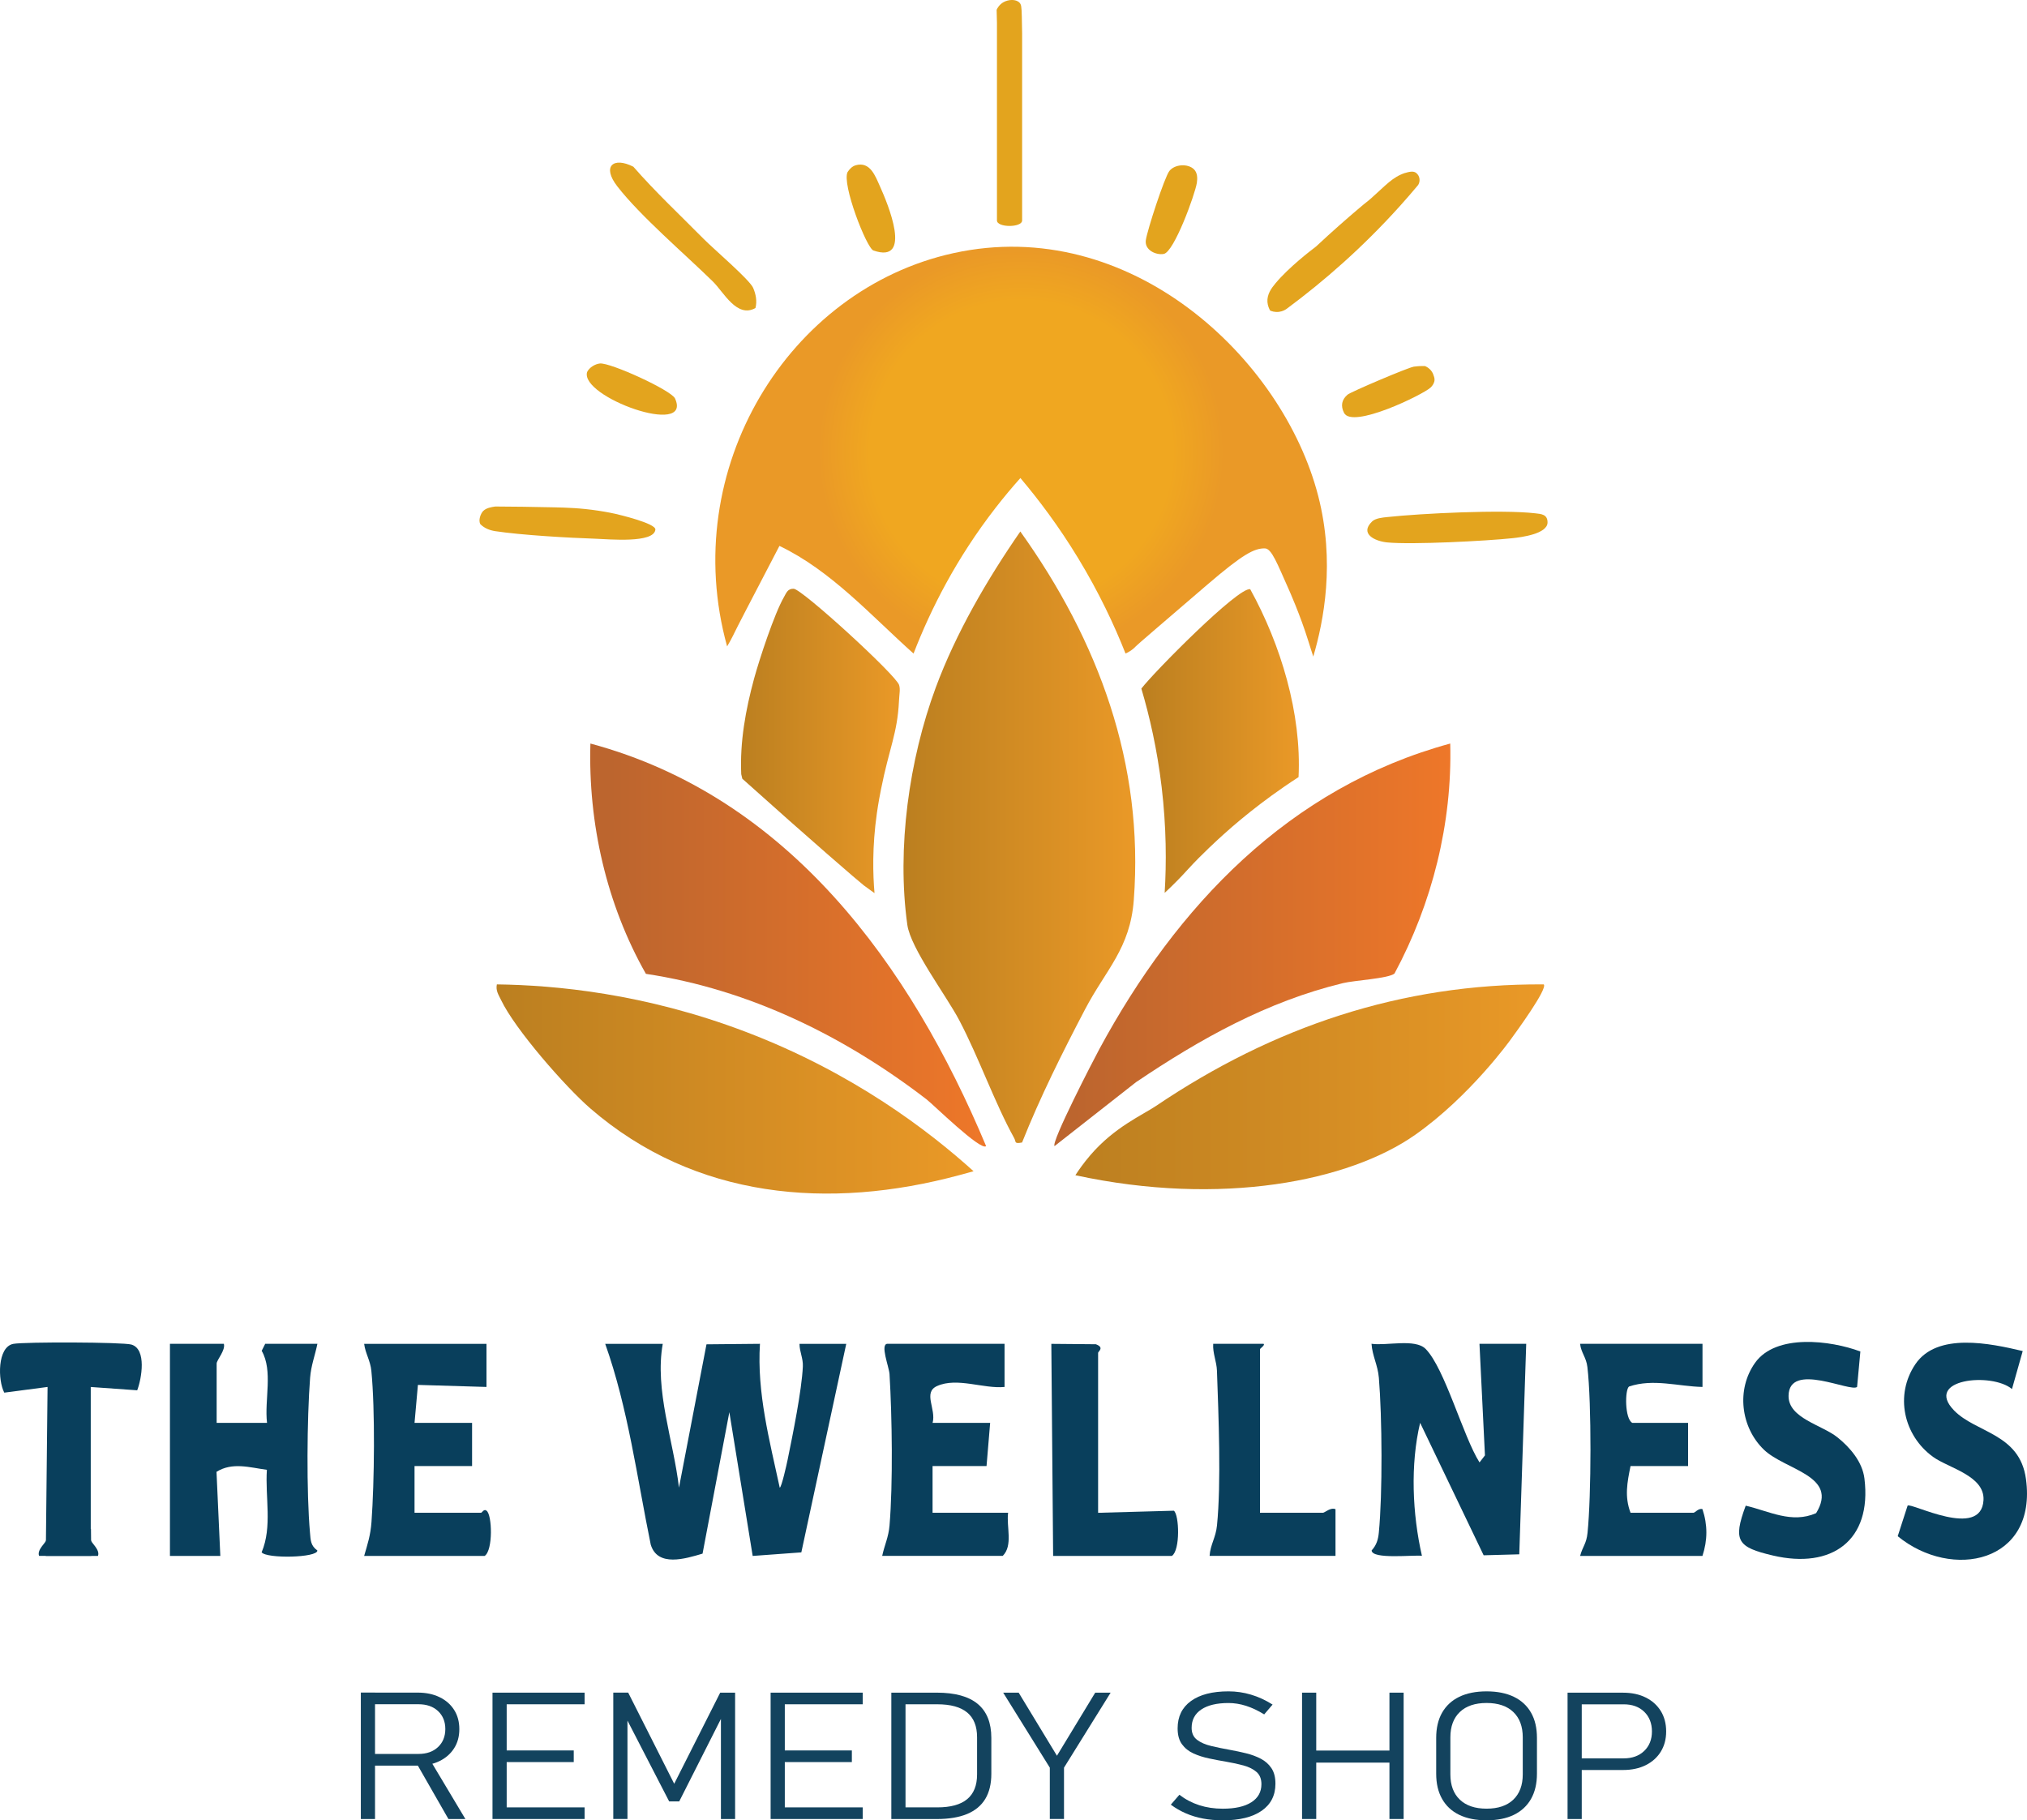 <svg viewBox="0 0 562.87 505.54" xmlns:xlink="http://www.w3.org/1999/xlink" xmlns="http://www.w3.org/2000/svg" data-name="Layer 2" id="Layer_2">
  <defs>
    <style>
      .cls-1 {
        fill: #093f5c;
      }

      .cls-2 {
        fill: url(#linear-gradient-2);
      }

      .cls-3 {
        fill: url(#linear-gradient-4);
      }

      .cls-4 {
        fill: url(#radial-gradient);
      }

      .cls-5 {
        fill: url(#linear-gradient-3);
      }

      .cls-6 {
        fill: url(#linear-gradient-5);
      }

      .cls-7 {
        fill: url(#linear-gradient-7);
      }

      .cls-8 {
        fill: url(#linear-gradient-6);
      }

      .cls-9 {
        fill: url(#linear-gradient);
      }

      .cls-10 {
        fill: #e3a41e;
      }

      .cls-11 {
        fill: #13435e;
      }
    </style>
    <radialGradient gradientUnits="userSpaceOnUse" r="72.29" fy="125.45" fx="283.57" cy="125.45" cx="283.57" id="radial-gradient">
      <stop stop-color="#f0a720" offset=".58"></stop>
      <stop stop-color="#ea9927" offset=".78"></stop>
    </radialGradient>
    <linearGradient gradientUnits="userSpaceOnUse" y2="232.53" x2="315.24" y1="232.53" x1="250.88" id="linear-gradient">
      <stop stop-color="#bb7f20" offset="0"></stop>
      <stop stop-color="#ea9927" offset="1"></stop>
    </linearGradient>
    <linearGradient gradientUnits="userSpaceOnUse" y2="262.46" x2="273.83" y1="262.46" x1="163.9" id="linear-gradient-2">
      <stop stop-color="#bc652e" offset=".05"></stop>
      <stop stop-color="#ee7729" offset="1"></stop>
    </linearGradient>
    <linearGradient xlink:href="#linear-gradient-2" y2="262.4" x2="402.75" y1="262.4" x1="292.77" id="linear-gradient-3"></linearGradient>
    <linearGradient xlink:href="#linear-gradient" y2="302.43" x2="270.35" y1="302.43" x1="137.89" id="linear-gradient-4"></linearGradient>
    <linearGradient xlink:href="#linear-gradient" y2="301.82" x2="428.79" y1="301.82" x1="298.63" id="linear-gradient-5"></linearGradient>
    <linearGradient xlink:href="#linear-gradient" y2="205.78" x2="249.86" y1="205.78" x1="205.77" id="linear-gradient-6"></linearGradient>
    <linearGradient xlink:href="#linear-gradient" y2="205.8" x2="360.67" y1="205.8" x1="316.94" id="linear-gradient-7"></linearGradient>
  </defs>
  <g data-name="Layer 1" id="Layer_1-2">
    <g>
      <g>
        <path d="M184.04,373.21c-2.31,12.91,3.01,26.95,4.5,39.94l7.64-39.8,14.85-.14c-.87,13.57,2.66,26.83,5.49,39.95.49,0,1.96-6.6,2.2-7.79,1.42-6.95,3.9-19.13,4.22-25.83.11-2.35-.92-4.08-.93-6.32h12.98s-12.47,57.91-12.47,57.91l-13.51.99-6.48-39.93-7.44,39.29c-4.74,1.4-12.48,3.83-14.39-2.51-3.81-18.64-6.29-37.87-12.64-55.75h15.98Z" class="cls-1"></path>
        <path d="M410.84,406.15l1.51-1.95-1.52-30.99h12.98s-1.93,58.46-1.93,58.46l-9.89.27-17.64-36.79c-2.76,11.6-2.16,25.31.5,36.94-2.25-.31-13.83,1.06-13.97-1.49,1.35-1.49,1.81-2.99,2-4.97,1.06-10.79.92-32.08.01-42.99-.3-3.57-1.81-6.03-2.04-9.44,4.12.62,12.13-1.52,15.04,1.44,5.32,5.41,10.39,24.28,14.94,31.49Z" class="cls-1"></path>
        <path d="M62.16,373.21c.52,1.79-2,4.48-2,5.49v16.47h13.99c-.76-6.37,1.72-14.44-1.48-20.02l.98-1.95h14.49c-.66,3.24-1.77,6.05-2.03,9.45-.87,11.35-1.03,31.8-.03,43.03.18,2.07.16,3.57,2.05,4.93.06,2.04-14.14,2.31-15.48.5,3.01-7.08.95-15.34,1.46-22.91-4.72-.63-9.58-2.2-13.99.56l1.06,23.35h-13.99v-58.9h14.99Z" class="cls-1"></path>
        <path d="M135.09,373.21v11.98s-19.04-.57-19.04-.57l-.94,10.55h15.98v11.98h-15.98v12.98h18.48c.25,0,.8-1.18,1.51-.58,1.57,1.08,1.85,10.99-.51,12.56h-33.47c1-3.42,1.77-5.76,2.04-9.44.8-11.08,1.03-31.09-.04-41.97-.28-2.84-1.66-4.8-2-7.48h33.97Z" class="cls-1"></path>
        <path d="M278.95,373.21v11.98c-5.84.57-13.15-2.76-18.73-.26-4.02,1.79-.19,6.4-1.25,10.24h15.98l-1,11.98h-14.99v12.98h20.98c-.52,3.85,1.43,9.08-1.5,11.98h-33.47c.66-3.05,1.76-5.16,2.04-8.45.97-11.63.71-30.2,0-42.01-.12-2.03-2.73-8.45-.54-8.45h32.47Z" class="cls-1"></path>
        <path d="M472.76,373.21v11.98c-6.78-.15-13.65-2.39-20.4-.12-1.18.84-1.21,9.01.92,10.1h15.48v11.98h-15.98c-.92,4.53-1.71,8.47,0,12.98h17.48c.4,0,1.48-1.38,2.49-1,1.46,4.38,1.43,8.61,0,12.98h-33.97c.69-2.63,1.75-3.32,2.06-6.42,1.04-10.17,1.14-36-.04-46.02-.32-2.74-1.76-3.98-2.03-6.46h33.97Z" class="cls-1"></path>
        <path d="M516.6,375.32l-.91,9.85c-1.69,1.65-18.95-7.17-19.03,2.5-.05,6.21,9.23,8.04,13.56,11.5,3.53,2.82,6.95,6.84,7.51,11.46,2.12,17.27-9.12,25.19-25.39,21.38-9.87-2.31-11.2-4.07-7.58-13.85,6.51,1.52,12.75,5.06,19.55,2.08,6.41-10.44-8.58-11.92-14.51-17.64-6.43-6.21-7.71-16.72-2.43-24.13,5.8-8.13,20.96-6.22,29.2-3.14Z" class="cls-1"></path>
        <path d="M561.68,375.22l-2.98,10.55c-5.61-4.72-24.6-2.8-16.06,5.97,6.07,6.23,18.21,6.34,19.94,19,3.18,23.29-20.57,28.23-35.61,15.9l2.75-8.5c1.02-.89,20.44,9.51,21.07-1.5.39-6.81-9.71-8.91-14.02-12.04-8.17-5.93-10.69-17.15-4.9-25.73,6.03-8.93,20.83-5.78,29.81-3.65Z" class="cls-1"></path>
        <path d="M12.71,432.12l.5-46.93-12.02,1.58c-1.81-3.37-1.98-12.72,2.53-13.55,3.06-.57,30.37-.5,32.77.2,4.29,1.26,2.84,9.49,1.61,12.7l-12.9-.92v42.43c0,.79,2.67,2.74,2,4.49h-14.49Z" class="cls-1"></path>
        <path d="M13.4,424.83c-.19-.01-.36-.04-.55-.06v2.85c0,.79-2.67,2.74-2,4.49h14.49l-.08-7.47c-3.97.4-8,.41-11.86.18Z" class="cls-1"></path>
        <path d="M304.93,420.14l21.03-.58c1.49,1.1,1.83,10.97-.55,12.56h-32.97l-.5-58.9,12.37.11c2.48.93.62,2,.62,2.38v44.43Z" class="cls-1"></path>
        <path d="M350.88,373.21c.5.36-1,1.29-1,1.5v45.42h17.48c.51,0,2.1-1.58,3.49-.99v12.97s-34.96,0-34.96,0c.21-3.18,1.71-5.03,2.05-8.43,1.2-11.92.43-30.64-.01-43.02-.09-2.54-1.22-4.88-1.04-7.45h13.99Z" class="cls-1"></path>
      </g>
      <g>
        <path d="M364.69,182.38c-.15-.45-.35-1.08-.6-1.86-.43-1.35-.74-2.35-.78-2.47-2.24-7.24-5.4-14.28-5.4-14.28-3.25-7.24-4.77-11.45-6.69-11.47-2.96-.03-6.07,1.58-16.08,10.17-12.86,11.04-19.29,16.55-19.69,16.98-.12.13-.61.67-1.41,1.22-.55.38-1.07.64-1.5.82-3.09-7.83-7.33-16.89-13.17-26.5-5.36-8.82-10.92-16.2-16.02-22.23-2.3,2.58-4.61,5.33-6.88,8.26-10.82,13.93-17.97,28.02-22.79,40.49-11.78-10.52-22.85-23.02-37.24-29.9-8.59,16.45-11.9,22.87-12.45,24.03-.09.18-.55,1.16-1.25,2.44-.33.59-.62,1.09-.83,1.44-13.67-49.31,17.03-99.16,62.86-109.22,48.97-10.75,91.42,29.14,101.28,67.44,4.72,18.32,1.56,34.67-1.38,44.64Z" class="cls-4"></path>
        <path d="M283.81,317.3c-2.28.43-1.59-.15-2.21-1.27-5.37-9.67-9.78-22.33-15.23-32.69-3.62-6.87-13.51-19.96-14.42-26.52-2.96-21.23.48-45.82,7.88-65.83,5.61-15.15,14.32-30.13,23.5-43.38,21.66,30.3,34.38,64.49,31.51,102.35-1.02,13.5-7.75,19.32-13.55,30.39-6.31,12.04-12.45,24.33-17.48,36.96Z" class="cls-9"></path>
        <path d="M273.83,318.3c-1.44,1.47-14.72-11.58-16.5-12.95-22.81-17.55-49.25-30.56-77.97-34.89-10.93-19.26-16.06-41.81-15.41-63.96,54.99,14.77,88.89,61.62,109.88,111.81Z" class="cls-2"></path>
        <path d="M402.71,206.49c.58,22.18-5.01,44.41-15.48,63.89-1.74,1.4-11.06,1.87-14.32,2.66-21.08,5.11-39.6,15.47-57.42,27.48l-22.66,17.78c-.98-1.12,10.78-23.86,12.46-26.97,21.46-39.7,52.66-72.64,97.42-84.83Z" class="cls-5"></path>
        <path d="M270.35,325.28c-1.31.36-2.63.72-3.94,1.08-36.12,9.74-73.37,6.68-102.48-18.52-6.97-6.04-20.95-22.02-24.8-30.13-.69-1.45-1.51-2.55-1.16-4.32,16.11.21,40.92,2.47,68.96,13.12,30.05,11.42,51.1,27.66,63.42,38.77Z" class="cls-3"></path>
        <path d="M428.68,273.39c1.18,1.15-7.75,13.34-9.17,15.29,0,0-11.2,15.69-26.48,26.45-18.39,12.95-53.89,20.02-94.41,11.26.89-1.38,2.27-3.38,4.17-5.59,6.71-7.81,14.45-11.11,18.27-13.69,32.46-21.9,67.98-33.97,107.61-33.72Z" class="cls-6"></path>
        <path d="M242.85,248.05c-.29-.21-.67-.48-1.1-.79,0,0-.93-.67-1.86-1.35-1.08-.8-15-12.79-33.76-29.64l-.3-1.26c-.4-8.97,1.22-17.88,3.56-26.5,1.48-5.44,5.65-18.1,8.29-22.66.67-1.16,1.01-2.38,2.7-2.34,2.27.01,28.48,24.01,29.29,26.73.38,1.26.06,2.38-.04,4.53-.44,8.94-2.72,13.03-4.98,24.41-.24,1.2-.73,3.68-1.15,6.64-1.34,9.4-1.1,17.12-.66,22.24Z" class="cls-8"></path>
        <path d="M323.41,247.98c.51-8.26.49-18.23-.84-29.43-1.25-10.53-3.38-19.72-5.63-27.31,3.36-4.44,26.99-28.36,30.23-27.6,8.48,15.35,14.29,34.55,13.42,52.18-5.46,3.53-9.92,6.87-13.36,9.6-4,3.18-6.86,5.77-7.47,6.32-1.5,1.36-5.96,5.4-9.77,9.57-.62.68-2.38,2.64-4.95,5.12-.69.67-1.27,1.21-1.64,1.55Z" class="cls-7"></path>
        <path d="M276.84,6.32c-.03-1.2-.06-2.41-.09-3.61.21-.44.75-1.46,1.92-2.11,1.35-.75,3.38-.9,4.4.11.55.54.6,1.2.67,3.83.04,1.4.07,3,.09,4.77v51.91c0,2.04-6.99,2.04-6.99,0V6.32Z" class="cls-10"></path>
        <path d="M195.35,66.31c2.81,2.84,12.82,11.38,13.79,13.64.76,1.78,1.13,3.7.64,5.6-5.18,2.9-8.81-4.42-11.84-7.38-7.83-7.67-20.13-18.16-26.52-26.41-4.36-5.62-1.09-8.28,4.45-5.46,6.14,7.03,12.94,13.39,19.48,20.01Z" class="cls-10"></path>
        <path d="M390.24,48.03c1.65-.53,2.46-.42,3-.01.98.74,1.27,2.2.57,3.35-1.63,1.95-3.33,3.91-5.09,5.87-10.28,11.42-21,20.8-31.41,28.51-.34.25-1.07.71-2.1.85-1.19.17-2.12-.18-2.51-.35-.29-.51-.67-1.33-.75-2.37-.15-2.12,1.08-3.82,2.26-5.23,3.76-4.47,9.63-8.97,11.24-10.19,4.68-4.37,8.58-7.76,11.39-10.15,3.35-2.85,2.44-1.94,3.93-3.26,4.02-3.55,5.88-5.88,9.46-7.04Z" class="cls-10"></path>
        <path d="M380.99,144.84c.97-.93,2.89-1.1,4.23-1.24,9.54-1.03,31.93-2.11,41.03-1.05,1.75.2,3.49.27,3.48,2.56-.02,3.15-7.21,4.09-9.65,4.35-7.18.78-28.15,1.86-34.9,1.18-3.46-.35-7.68-2.43-4.18-5.8Z" class="cls-10"></path>
        <path d="M134.24,141.86c.82-.79,2.17-1.03,3.28-1.19,4.74.02,10.25.09,16.45.23,3.34.08,7.18.18,12.16.93,2.59.39,4.27.77,4.73.87.73.17,11.29,2.63,11.13,4.38-.37,3.86-12.91,2.67-16.58,2.54-7.67-.26-20.48-.99-27.87-2.1-1.56-.24-3-.8-4.14-1.93-.65-1.08.07-3,.83-3.74Z" class="cls-10"></path>
        <path d="M392.49,101.84c.83-.11,1.64-.16,1.64-.16.62-.03,1.16-.03,1.58-.01.38.16,1.2.56,1.82,1.44.35.49.52.97.61,1.31.13.32.26.79.19,1.34,0,0-.12.99-1.1,1.89-2.12,1.96-21.73,11.54-24.01,7.01-.99-1.96-.65-3.66.97-5.05.9-.78,16.92-7.58,18.31-7.75Z" class="cls-10"></path>
        <path d="M237.59,45.9c4.04-1.14,5.45,2.95,6.77,5.87,2.16,4.79,9.22,21.62-1.82,17.8-1.91-.66-8.86-18.56-7.17-21.8.53-.81,1.28-1.6,2.22-1.86Z" class="cls-10"></path>
        <path d="M331.54,47.01c.98.96,1.01,2.48.81,3.77-.49,3.14-6.29,19.18-9.18,19.74-2.08.4-5.38-1.02-4.99-3.81s5.21-17.55,6.55-19.24c1.52-1.9,5.13-2.09,6.81-.46Z" class="cls-10"></path>
        <path d="M166.57,100.95c2.88-.32,19.84,7.43,20.88,9.72,4.91,10.85-26.46-.44-24.42-7.35.62-1.27,2.19-2.22,3.54-2.37Z" class="cls-10"></path>
      </g>
      <g>
        <path d="M100.2,505.18v-35.11h3.94v35.11h-3.94ZM102.64,490.34v-3.23h13.58c2.25,0,4.04-.63,5.39-1.89,1.35-1.26,2.04-2.93,2.05-5.01,0-2.08-.68-3.74-2.03-5.01-1.35-1.26-3.16-1.89-5.42-1.89h-13.58v-3.23h13.36c2.32,0,4.34.42,6.08,1.27,1.73.84,3.08,2.02,4.04,3.54.96,1.51,1.44,3.29,1.44,5.33s-.48,3.8-1.45,5.32c-.97,1.52-2.31,2.7-4.04,3.55s-3.75,1.27-6.07,1.27h-13.36ZM124.52,505.18l-9.12-15.93,3.64-1.11,10.19,17.04h-4.71Z" class="cls-11"></path>
        <path d="M136.76,505.18v-35.09h3.94v35.09h-3.94ZM139.47,473.32v-3.23h22.87v3.23h-22.87ZM139.47,489.37v-3.23h19.85v3.23h-19.85ZM139.47,505.18v-3.23h22.87v3.23h-22.87Z" class="cls-11"></path>
        <path d="M187.2,495.43l12.79-25.34h4.14v35.09h-3.94v-30.14l.41,1.54-11.99,23.72h-2.79l-11.99-23.24.41-2.03v30.14h-3.94v-35.09h4.14l12.79,25.34Z" class="cls-11"></path>
        <path d="M213.99,505.18v-35.09h3.94v35.09h-3.94ZM216.7,473.32v-3.23h22.87v3.23h-22.87ZM216.7,489.37v-3.23h19.85v3.23h-19.85ZM216.7,505.18v-3.23h22.87v3.23h-22.87Z" class="cls-11"></path>
        <path d="M247.51,505.18v-35.09h3.94v35.09h-3.94ZM251.28,505.18v-3.23h9.01c3.69,0,6.45-.76,8.28-2.28,1.83-1.52,2.75-3.81,2.75-6.87v-10.33c0-3.06-.92-5.35-2.75-6.87-1.83-1.52-4.6-2.28-8.28-2.28h-9.01v-3.23h8.85c5.08,0,8.87,1.05,11.38,3.14,2.51,2.09,3.77,5.24,3.77,9.44v9.94c0,2.8-.56,5.13-1.68,6.99-1.12,1.86-2.81,3.25-5.05,4.19-2.25.93-5.06,1.4-8.43,1.4h-8.82Z" class="cls-11"></path>
        <path d="M308.41,470.09l-12.95,20.83v14.26h-3.94v-14.26l-12.95-20.83h4.3l10.63,17.52,10.63-17.52h4.3Z" class="cls-11"></path>
        <path d="M339.55,505.54c-1.94,0-3.76-.16-5.46-.48-1.71-.32-3.3-.8-4.79-1.45-1.49-.64-2.88-1.45-4.18-2.41l2.38-2.75c1.68,1.29,3.52,2.25,5.52,2.9,2,.64,4.18.97,6.53.97,3.43,0,6.08-.6,7.94-1.79s2.79-2.86,2.79-5.02v-.02c0-1.46-.46-2.59-1.37-3.38-.91-.79-2.1-1.38-3.57-1.79-1.47-.4-3.06-.75-4.78-1.04-1.59-.27-3.18-.57-4.78-.91-1.6-.33-3.06-.8-4.38-1.4-1.32-.6-2.39-1.46-3.19-2.56-.8-1.1-1.2-2.56-1.2-4.38v-.02c0-3.27,1.23-5.8,3.7-7.59,2.46-1.79,5.94-2.69,10.43-2.69,2.12,0,4.19.3,6.23.91,2.04.6,4.04,1.52,6.01,2.76l-2.33,2.73c-1.72-1.06-3.4-1.85-5.04-2.38-1.64-.52-3.27-.78-4.87-.78-3.25,0-5.77.6-7.56,1.8-1.79,1.2-2.68,2.9-2.68,5.1v.02c0,1.45.51,2.55,1.52,3.31,1.01.76,2.33,1.33,3.94,1.71,1.62.39,3.33.74,5.13,1.06,1.53.27,3.05.6,4.56.97,1.51.37,2.87.88,4.09,1.52,1.22.64,2.2,1.52,2.93,2.62.73,1.1,1.1,2.52,1.1,4.26v.05c0,3.23-1.28,5.74-3.83,7.51-2.56,1.77-6.15,2.65-10.79,2.65Z" class="cls-11"></path>
        <path d="M361.56,505.18v-35.09h3.94v35.09h-3.94ZM364.22,489.52v-3.35h23.74v3.35h-23.74ZM385.83,505.18v-35.09h3.94v35.09h-3.94Z" class="cls-11"></path>
        <path d="M412.8,505.54c-2.98,0-5.5-.51-7.59-1.52s-3.67-2.49-4.76-4.42c-1.1-1.93-1.64-4.26-1.64-7v-9.94c0-2.75.55-5.09,1.64-7.01,1.1-1.92,2.68-3.39,4.76-4.4,2.08-1.01,4.61-1.52,7.59-1.52s5.5.51,7.59,1.52c2.08,1.01,3.67,2.48,4.76,4.4,1.1,1.92,1.64,4.26,1.64,7.01v9.94c0,2.74-.55,5.07-1.64,7-1.1,1.93-2.68,3.4-4.76,4.42-2.08,1.01-4.61,1.52-7.59,1.52ZM412.8,502.31c3.19,0,5.67-.83,7.42-2.5,1.75-1.67,2.63-4.01,2.63-7.03v-10.28c0-3.02-.88-5.37-2.63-7.04-1.75-1.67-4.23-2.5-7.42-2.5s-5.67.83-7.42,2.5c-1.75,1.67-2.63,4.01-2.63,7.04v10.28c0,3.02.88,5.37,2.63,7.03,1.75,1.67,4.23,2.5,7.42,2.5Z" class="cls-11"></path>
        <path d="M435.29,505.18v-35.09h3.94v35.09h-3.94ZM438.16,491.57v-3.23h12.73c2.36,0,4.25-.69,5.68-2.06,1.43-1.38,2.15-3.18,2.15-5.42s-.72-4.09-2.15-5.47c-1.43-1.38-3.33-2.06-5.68-2.06h-12.73v-3.23h12.54c2.41,0,4.51.45,6.3,1.34,1.79.89,3.18,2.14,4.18,3.75.99,1.61,1.49,3.5,1.49,5.67s-.5,4.01-1.49,5.62c-1,1.61-2.39,2.86-4.18,3.75-1.79.89-3.89,1.34-6.3,1.34h-12.54Z" class="cls-11"></path>
      </g>
    </g>
  </g>
</svg>
